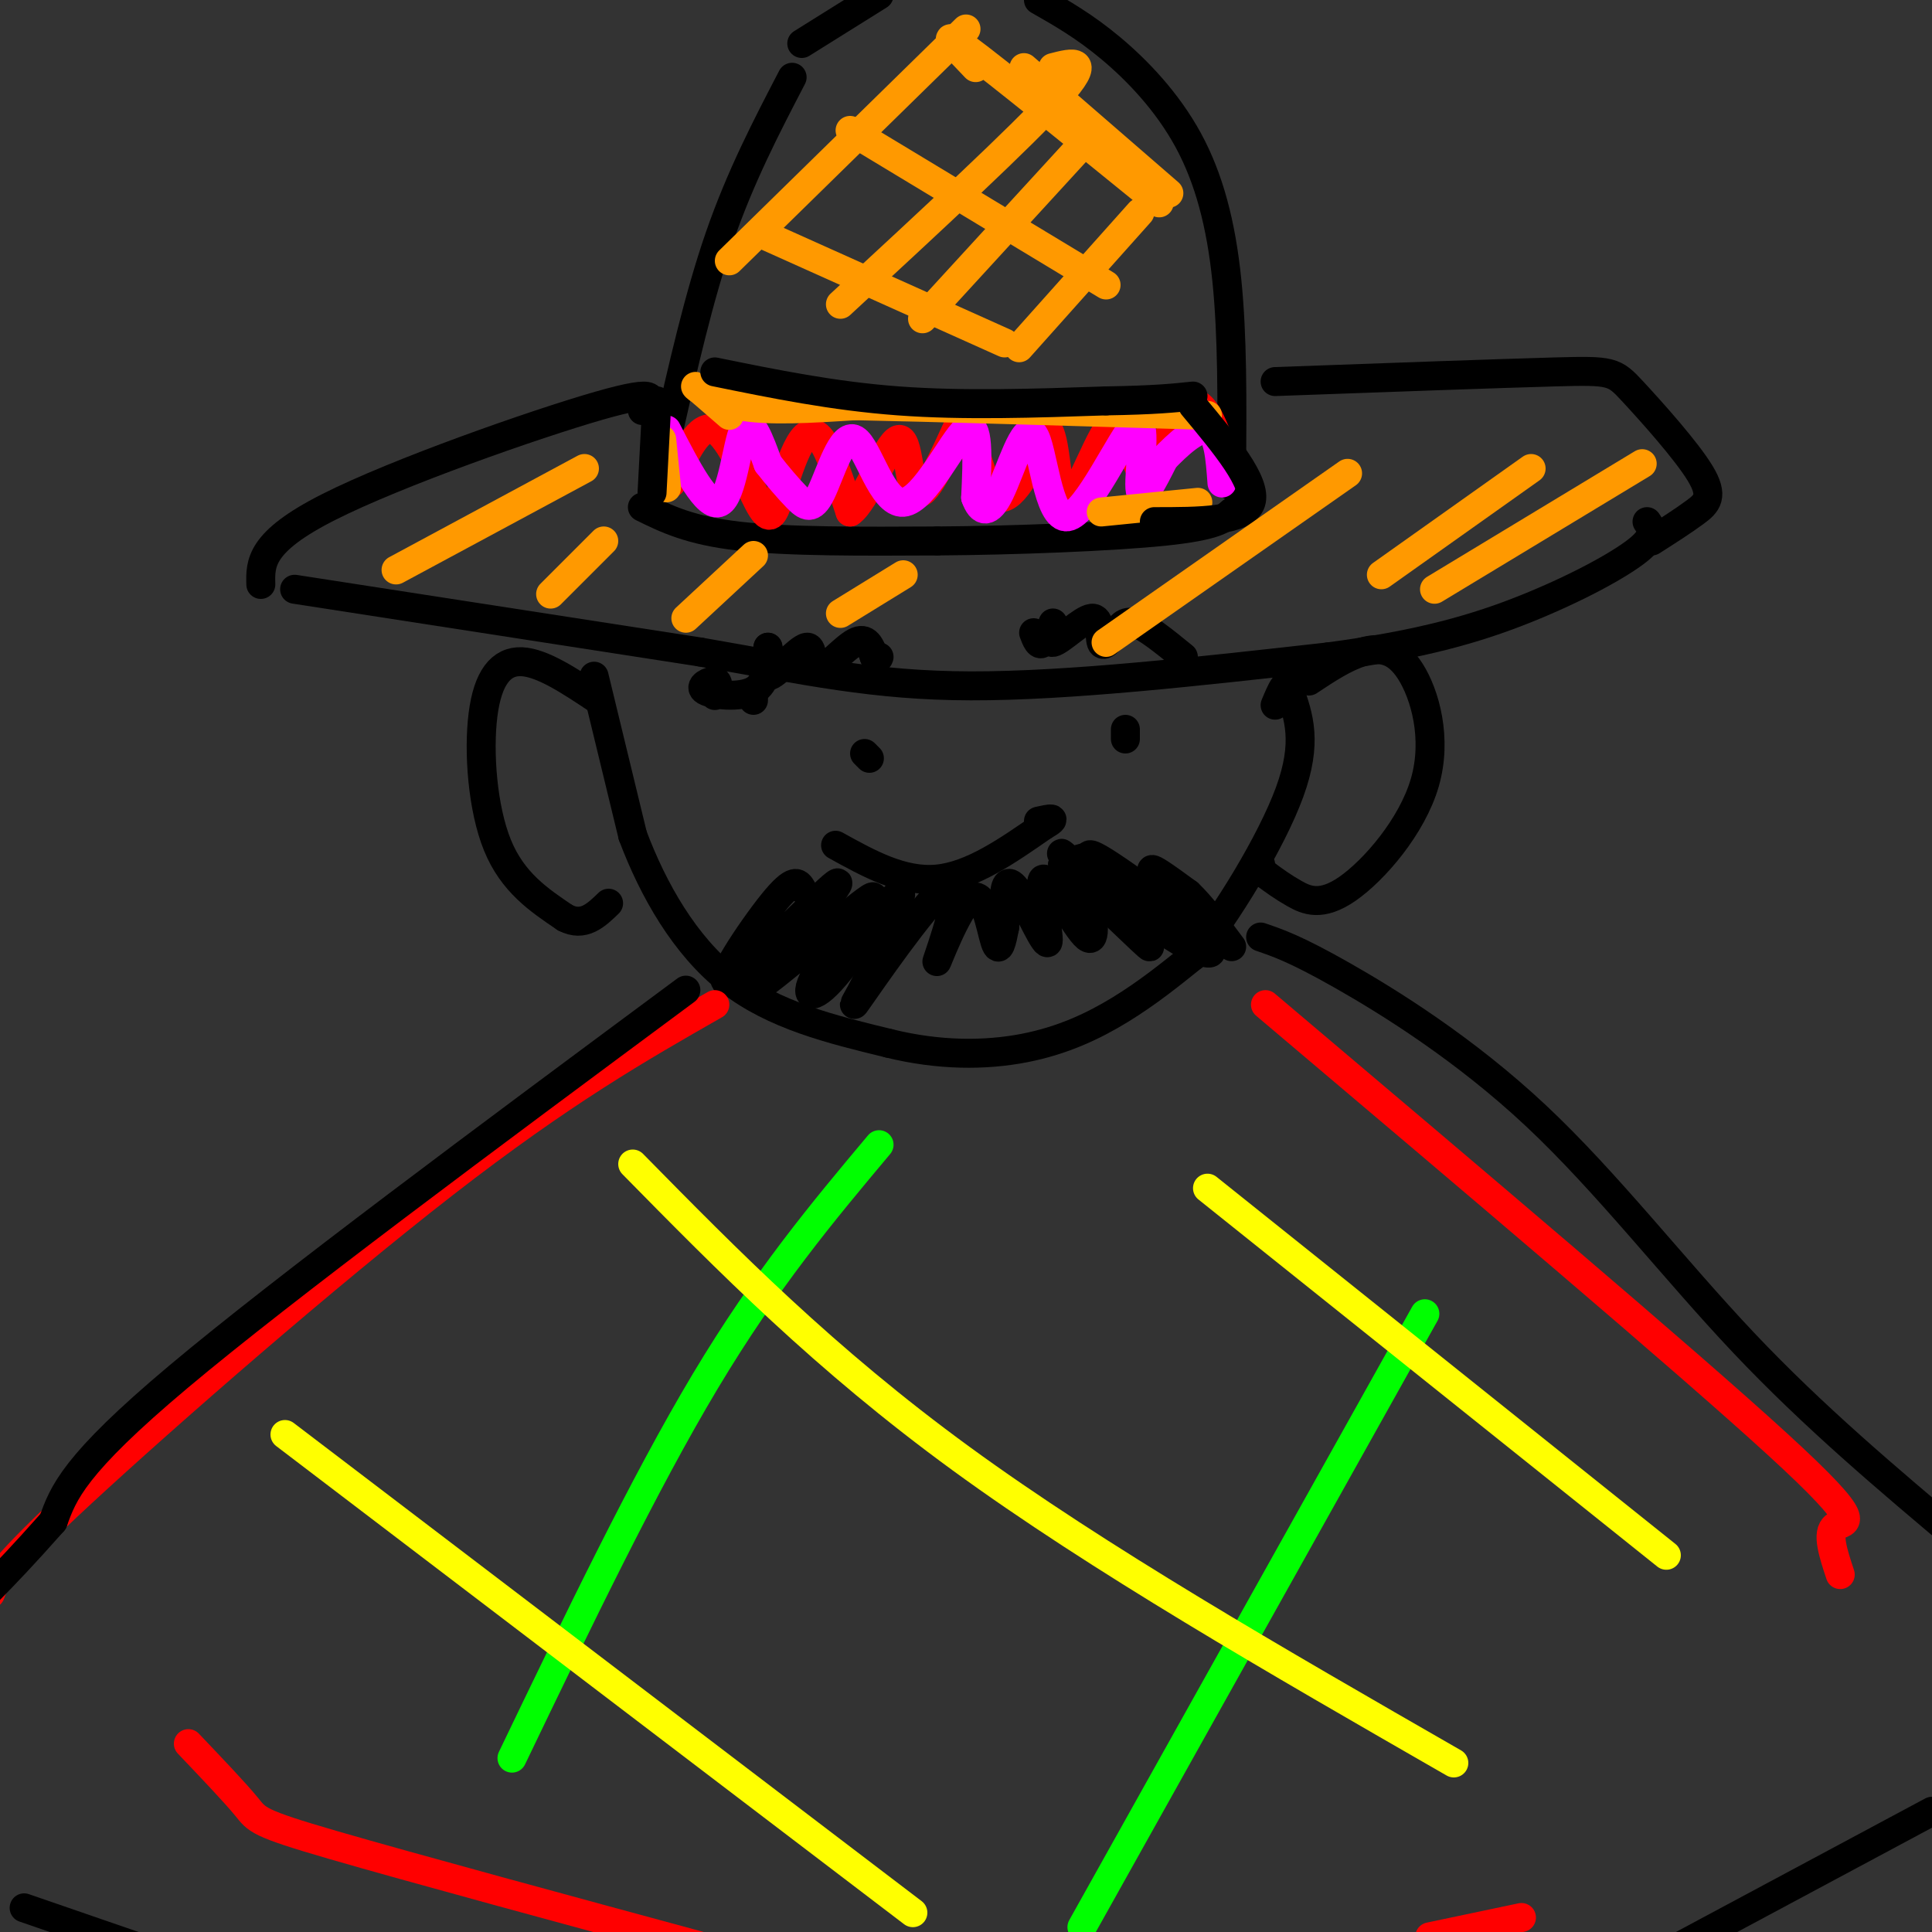 <svg viewBox='0 0 400 400' version='1.1' xmlns='http://www.w3.org/2000/svg' xmlns:xlink='http://www.w3.org/1999/xlink'><rect x="0" y="0" width="400" height="400" fill="#333333" stroke="none"/><g fill='none' stroke='rgb(0,0,0)' stroke-width='6' stroke-linecap='round' stroke-linejoin='round'><path d='M156,145c0.000,0.000 0.000,-1.000 0,-1'/><path d='M123,140c0.000,0.000 8.000,33.000 8,33'/><path d='M131,173c4.222,11.222 10.778,22.778 20,30c9.222,7.222 21.111,10.111 33,13'/><path d='M184,216c10.429,2.583 20.000,2.542 28,1c8.000,-1.542 14.429,-4.583 20,-8c5.571,-3.417 10.286,-7.208 15,-11'/><path d='M247,198c6.778,-8.333 16.222,-23.667 20,-34c3.778,-10.333 1.889,-15.667 0,-21'/><path d='M267,143c-0.500,-3.000 -1.750,0.000 -3,3'/><path d='M173,175c6.917,3.833 13.833,7.667 21,7c7.167,-0.667 14.583,-5.833 22,-11'/><path d='M216,171c3.500,-2.000 1.250,-1.500 -1,-1'/><path d='M166,184c-0.762,-1.268 -1.524,-2.536 -6,3c-4.476,5.536 -12.667,17.875 -9,16c3.667,-1.875 19.190,-17.964 22,-20c2.810,-2.036 -7.095,9.982 -17,22'/><path d='M156,205c3.380,-1.609 20.331,-16.633 24,-19c3.669,-2.367 -5.944,7.922 -10,14c-4.056,6.078 -2.553,7.944 2,3c4.553,-4.944 12.158,-16.698 14,-18c1.842,-1.302 -2.079,7.849 -6,17'/><path d='M180,202c-2.321,4.972 -5.124,8.903 -1,3c4.124,-5.903 15.174,-21.640 18,-22c2.826,-0.360 -2.572,14.656 -3,16c-0.428,1.344 4.116,-10.984 7,-13c2.884,-2.016 4.110,6.281 5,9c0.890,2.719 1.445,-0.141 2,-3'/><path d='M208,192c0.239,-1.814 -0.162,-4.849 0,-7c0.162,-2.151 0.887,-3.419 3,0c2.113,3.419 5.613,11.524 6,10c0.387,-1.524 -2.340,-12.676 -1,-13c1.340,-0.324 6.745,10.182 9,12c2.255,1.818 1.358,-5.052 0,-9c-1.358,-3.948 -3.179,-4.974 -5,-6'/><path d='M220,179c4.612,4.280 18.643,17.980 18,17c-0.643,-0.980 -15.960,-16.638 -18,-19c-2.040,-2.362 9.195,8.573 15,13c5.805,4.427 6.178,2.346 4,-1c-2.178,-3.346 -6.908,-7.956 -10,-10c-3.092,-2.044 -4.546,-1.522 -6,-1'/><path d='M223,178c5.177,3.561 21.120,12.962 26,17c4.880,4.038 -1.303,2.712 -9,-3c-7.697,-5.712 -16.909,-15.809 -14,-15c2.909,0.809 17.937,12.526 21,14c3.063,1.474 -5.839,-7.293 -8,-10c-2.161,-2.707 2.420,0.647 7,4'/><path d='M246,185c2.667,2.500 5.833,6.750 9,11'/><path d='M124,145c-5.851,-3.911 -11.702,-7.821 -16,-8c-4.298,-0.179 -7.042,3.375 -8,11c-0.958,7.625 -0.131,19.321 3,27c3.131,7.679 8.565,11.339 14,15'/><path d='M117,190c3.833,2.000 6.417,-0.500 9,-3'/><path d='M271,141c3.717,-2.466 7.433,-4.932 11,-6c3.567,-1.068 6.983,-0.739 10,4c3.017,4.739 5.633,13.889 3,23c-2.633,9.111 -10.517,18.184 -16,22c-5.483,3.816 -8.567,2.376 -11,1c-2.433,-1.376 -4.217,-2.688 -6,-4'/><path d='M262,181c-1.167,-1.000 -1.083,-1.500 -1,-2'/><path d='M148,144c0.506,-1.440 1.012,-2.881 0,-3c-1.012,-0.119 -3.542,1.083 -2,2c1.542,0.917 7.155,1.548 10,0c2.845,-1.548 2.923,-5.274 3,-9'/><path d='M159,134c-0.020,0.440 -1.569,6.041 0,6c1.569,-0.041 6.256,-5.722 8,-6c1.744,-0.278 0.547,4.848 2,5c1.453,0.152 5.558,-4.671 8,-6c2.442,-1.329 3.221,0.835 4,3'/><path d='M181,136c0.833,0.500 0.917,0.250 1,0'/><path d='M214,131c0.557,1.472 1.114,2.944 2,2c0.886,-0.944 2.102,-4.303 2,-4c-0.102,0.303 -1.522,4.267 0,4c1.522,-0.267 5.987,-4.764 8,-5c2.013,-0.236 1.575,3.790 2,5c0.425,1.210 1.712,-0.395 3,-2'/><path d='M231,131c0.911,-1.067 1.689,-2.733 4,-2c2.311,0.733 6.156,3.867 10,7'/><path d='M233,153c0.000,0.000 0.000,-2.000 0,-2'/><path d='M179,156c0.000,0.000 1.000,1.000 1,1'/><path d='M61,122c0.000,0.000 84.000,13.000 84,13'/><path d='M145,135c22.222,3.844 35.778,6.956 56,7c20.222,0.044 47.111,-2.978 74,-6'/><path d='M275,136c19.381,-2.548 30.833,-5.917 41,-10c10.167,-4.083 19.048,-8.881 23,-12c3.952,-3.119 2.976,-4.560 2,-6'/><path d='M164,16c-5.333,10.250 -10.667,20.500 -15,33c-4.333,12.500 -7.667,27.250 -11,42'/><path d='M138,91c-1.833,7.000 -0.917,3.500 0,0'/><path d='M166,9c0.000,0.000 16.000,-10.000 16,-10'/><path d='M215,0c4.762,2.708 9.524,5.417 15,10c5.476,4.583 11.667,11.042 16,19c4.333,7.958 6.810,17.417 8,29c1.190,11.583 1.095,25.292 1,39'/><path d='M255,97c0.167,6.500 0.083,3.250 0,0'/><path d='M133,105c4.917,2.417 9.833,4.833 20,6c10.167,1.167 25.583,1.083 41,1'/><path d='M194,112c16.200,-0.111 36.200,-0.889 47,-2c10.800,-1.111 12.400,-2.556 14,-4'/><path d='M133,85c2.111,-2.400 4.222,-4.800 -9,-1c-13.222,3.800 -41.778,13.800 -56,21c-14.222,7.200 -14.111,11.600 -14,16'/><path d='M264,79c23.120,-0.837 46.239,-1.675 58,-2c11.761,-0.325 12.163,-0.139 16,4c3.837,4.139 11.110,12.230 14,17c2.890,4.770 1.397,6.220 -1,8c-2.397,1.780 -5.699,3.890 -9,6'/></g>
<g fill='none' stroke='rgb(255,0,0)' stroke-width='6' stroke-linecap='round' stroke-linejoin='round'><path d='M139,100c2.882,-6.269 5.763,-12.538 9,-11c3.237,1.538 6.829,10.885 9,15c2.171,4.115 2.922,3.000 4,0c1.078,-3.000 2.482,-7.885 4,-11c1.518,-3.115 3.148,-4.462 5,-2c1.852,2.462 3.926,8.731 6,15'/><path d='M176,106c3.072,-1.942 7.752,-14.298 10,-15c2.248,-0.702 2.064,10.248 4,11c1.936,0.752 5.993,-8.695 8,-13c2.007,-4.305 1.963,-3.467 3,1c1.037,4.467 3.153,12.562 6,13c2.847,0.438 6.423,-6.781 10,-14'/><path d='M217,89c1.912,2.512 1.692,15.792 4,15c2.308,-0.792 7.144,-15.656 10,-17c2.856,-1.344 3.730,10.830 6,11c2.270,0.170 5.934,-11.666 9,-14c3.066,-2.334 5.533,4.833 8,12'/></g>
<g fill='none' stroke='rgb(255,0,255)' stroke-width='6' stroke-linecap='round' stroke-linejoin='round'><path d='M138,89c4.200,8.156 8.400,16.311 11,15c2.600,-1.311 3.600,-12.089 5,-15c1.400,-2.911 3.200,2.044 5,7'/><path d='M159,96c1.914,2.473 4.198,5.156 6,7c1.802,1.844 3.121,2.848 5,-1c1.879,-3.848 4.318,-12.547 7,-11c2.682,1.547 5.607,13.340 10,13c4.393,-0.340 10.255,-12.811 13,-15c2.745,-2.189 2.372,5.906 2,14'/><path d='M202,103c1.070,3.043 2.745,3.650 5,-1c2.255,-4.650 5.090,-14.558 7,-12c1.910,2.558 2.893,17.583 7,17c4.107,-0.583 11.336,-16.772 14,-19c2.664,-2.228 0.761,9.506 1,13c0.239,3.494 2.619,-1.253 5,-6'/><path d='M241,95c2.644,-2.756 6.756,-6.644 9,-6c2.244,0.644 2.622,5.822 3,11'/></g>
<g fill='none' stroke='rgb(255,153,0)' stroke-width='6' stroke-linecap='round' stroke-linejoin='round'><path d='M151,86c-3.422,-2.978 -6.844,-5.956 -7,-6c-0.156,-0.044 2.956,2.844 9,4c6.044,1.156 15.022,0.578 24,0'/><path d='M177,84c16.167,0.333 44.583,1.167 73,2'/><path d='M248,104c0.000,0.000 -20.000,2.000 -20,2'/><path d='M137,91c0.000,0.000 1.000,10.000 1,10'/></g>
<g fill='none' stroke='rgb(0,0,0)' stroke-width='6' stroke-linecap='round' stroke-linejoin='round'><path d='M148,77c12.250,2.500 24.500,5.000 38,6c13.500,1.000 28.250,0.500 43,0'/><path d='M229,83c10.167,-0.167 14.083,-0.583 18,-1'/><path d='M136,83c0.000,0.000 -1.000,19.000 -1,19'/><path d='M247,84c6.667,8.000 13.333,16.000 12,20c-1.333,4.000 -10.667,4.000 -20,4'/></g>
<g fill='none' stroke='rgb(255,153,0)' stroke-width='6' stroke-linecap='round' stroke-linejoin='round'><path d='M121,97c0.000,0.000 -39.000,21.000 -39,21'/><path d='M125,112c0.000,0.000 -11.000,11.000 -11,11'/><path d='M156,115c0.000,0.000 -14.000,13.000 -14,13'/><path d='M187,119c0.000,0.000 -13.000,8.000 -13,8'/><path d='M279,98c0.000,0.000 -50.000,35.000 -50,35'/><path d='M317,97c0.000,0.000 -31.000,22.000 -31,22'/><path d='M340,96c0.000,0.000 -43.000,26.000 -43,26'/><path d='M200,6c0.000,0.000 -49.000,48.000 -49,48'/><path d='M218,14c4.167,-1.083 8.333,-2.167 1,6c-7.333,8.167 -26.167,25.583 -45,43'/><path d='M224,30c0.000,0.000 -33.000,36.000 -33,36'/><path d='M236,44c0.000,0.000 -25.000,28.000 -25,28'/><path d='M159,49c0.000,0.000 49.000,22.000 49,22'/><path d='M176,27c0.000,0.000 53.000,32.000 53,32'/><path d='M202,14c-4.167,-4.333 -8.333,-8.667 -2,-4c6.333,4.667 23.167,18.333 40,32'/><path d='M212,14c0.000,0.000 30.000,26.000 30,26'/></g>
<g fill='none' stroke='rgb(255,0,0)' stroke-width='6' stroke-linecap='round' stroke-linejoin='round'><path d='M148,208c-15.733,8.978 -31.467,17.956 -56,37c-24.533,19.044 -57.867,48.156 -75,64c-17.133,15.844 -18.067,18.422 -19,21'/><path d='M262,208c43.444,36.756 86.889,73.511 106,91c19.111,17.489 13.889,15.711 12,17c-1.889,1.289 -0.444,5.644 1,10'/><path d='M39,361c4.844,5.089 9.689,10.178 12,13c2.311,2.822 2.089,3.378 18,8c15.911,4.622 47.956,13.311 80,22'/><path d='M296,401c0.000,0.000 19.000,-4.000 19,-4'/></g>
<g fill='none' stroke='rgb(0,255,0)' stroke-width='6' stroke-linecap='round' stroke-linejoin='round'><path d='M182,237c-11.667,13.917 -23.333,27.833 -36,49c-12.667,21.167 -26.333,49.583 -40,78'/><path d='M295,272c0.000,0.000 -71.000,127.000 -71,127'/></g>
<g fill='none' stroke='rgb(255,255,0)' stroke-width='6' stroke-linecap='round' stroke-linejoin='round'><path d='M59,297c0.000,0.000 130.000,99.000 130,99'/><path d='M131,241c19.833,20.167 39.667,40.333 68,61c28.333,20.667 65.167,41.833 102,63'/><path d='M250,246c0.000,0.000 95.000,76.000 95,76'/></g>
<g fill='none' stroke='rgb(0,0,0)' stroke-width='6' stroke-linecap='round' stroke-linejoin='round'><path d='M142,205c-41.583,30.833 -83.167,61.667 -105,80c-21.833,18.333 -23.917,24.167 -26,30'/><path d='M11,315c-6.500,7.333 -9.750,10.667 -13,14'/><path d='M261,194c3.673,1.256 7.345,2.512 17,8c9.655,5.488 25.292,15.208 40,29c14.708,13.792 28.488,31.655 43,47c14.512,15.345 29.756,28.173 45,41'/><path d='M5,395c0.000,0.000 29.000,10.000 29,10'/><path d='M400,375c0.000,0.000 -56.000,30.000 -56,30'/></g>
</svg>